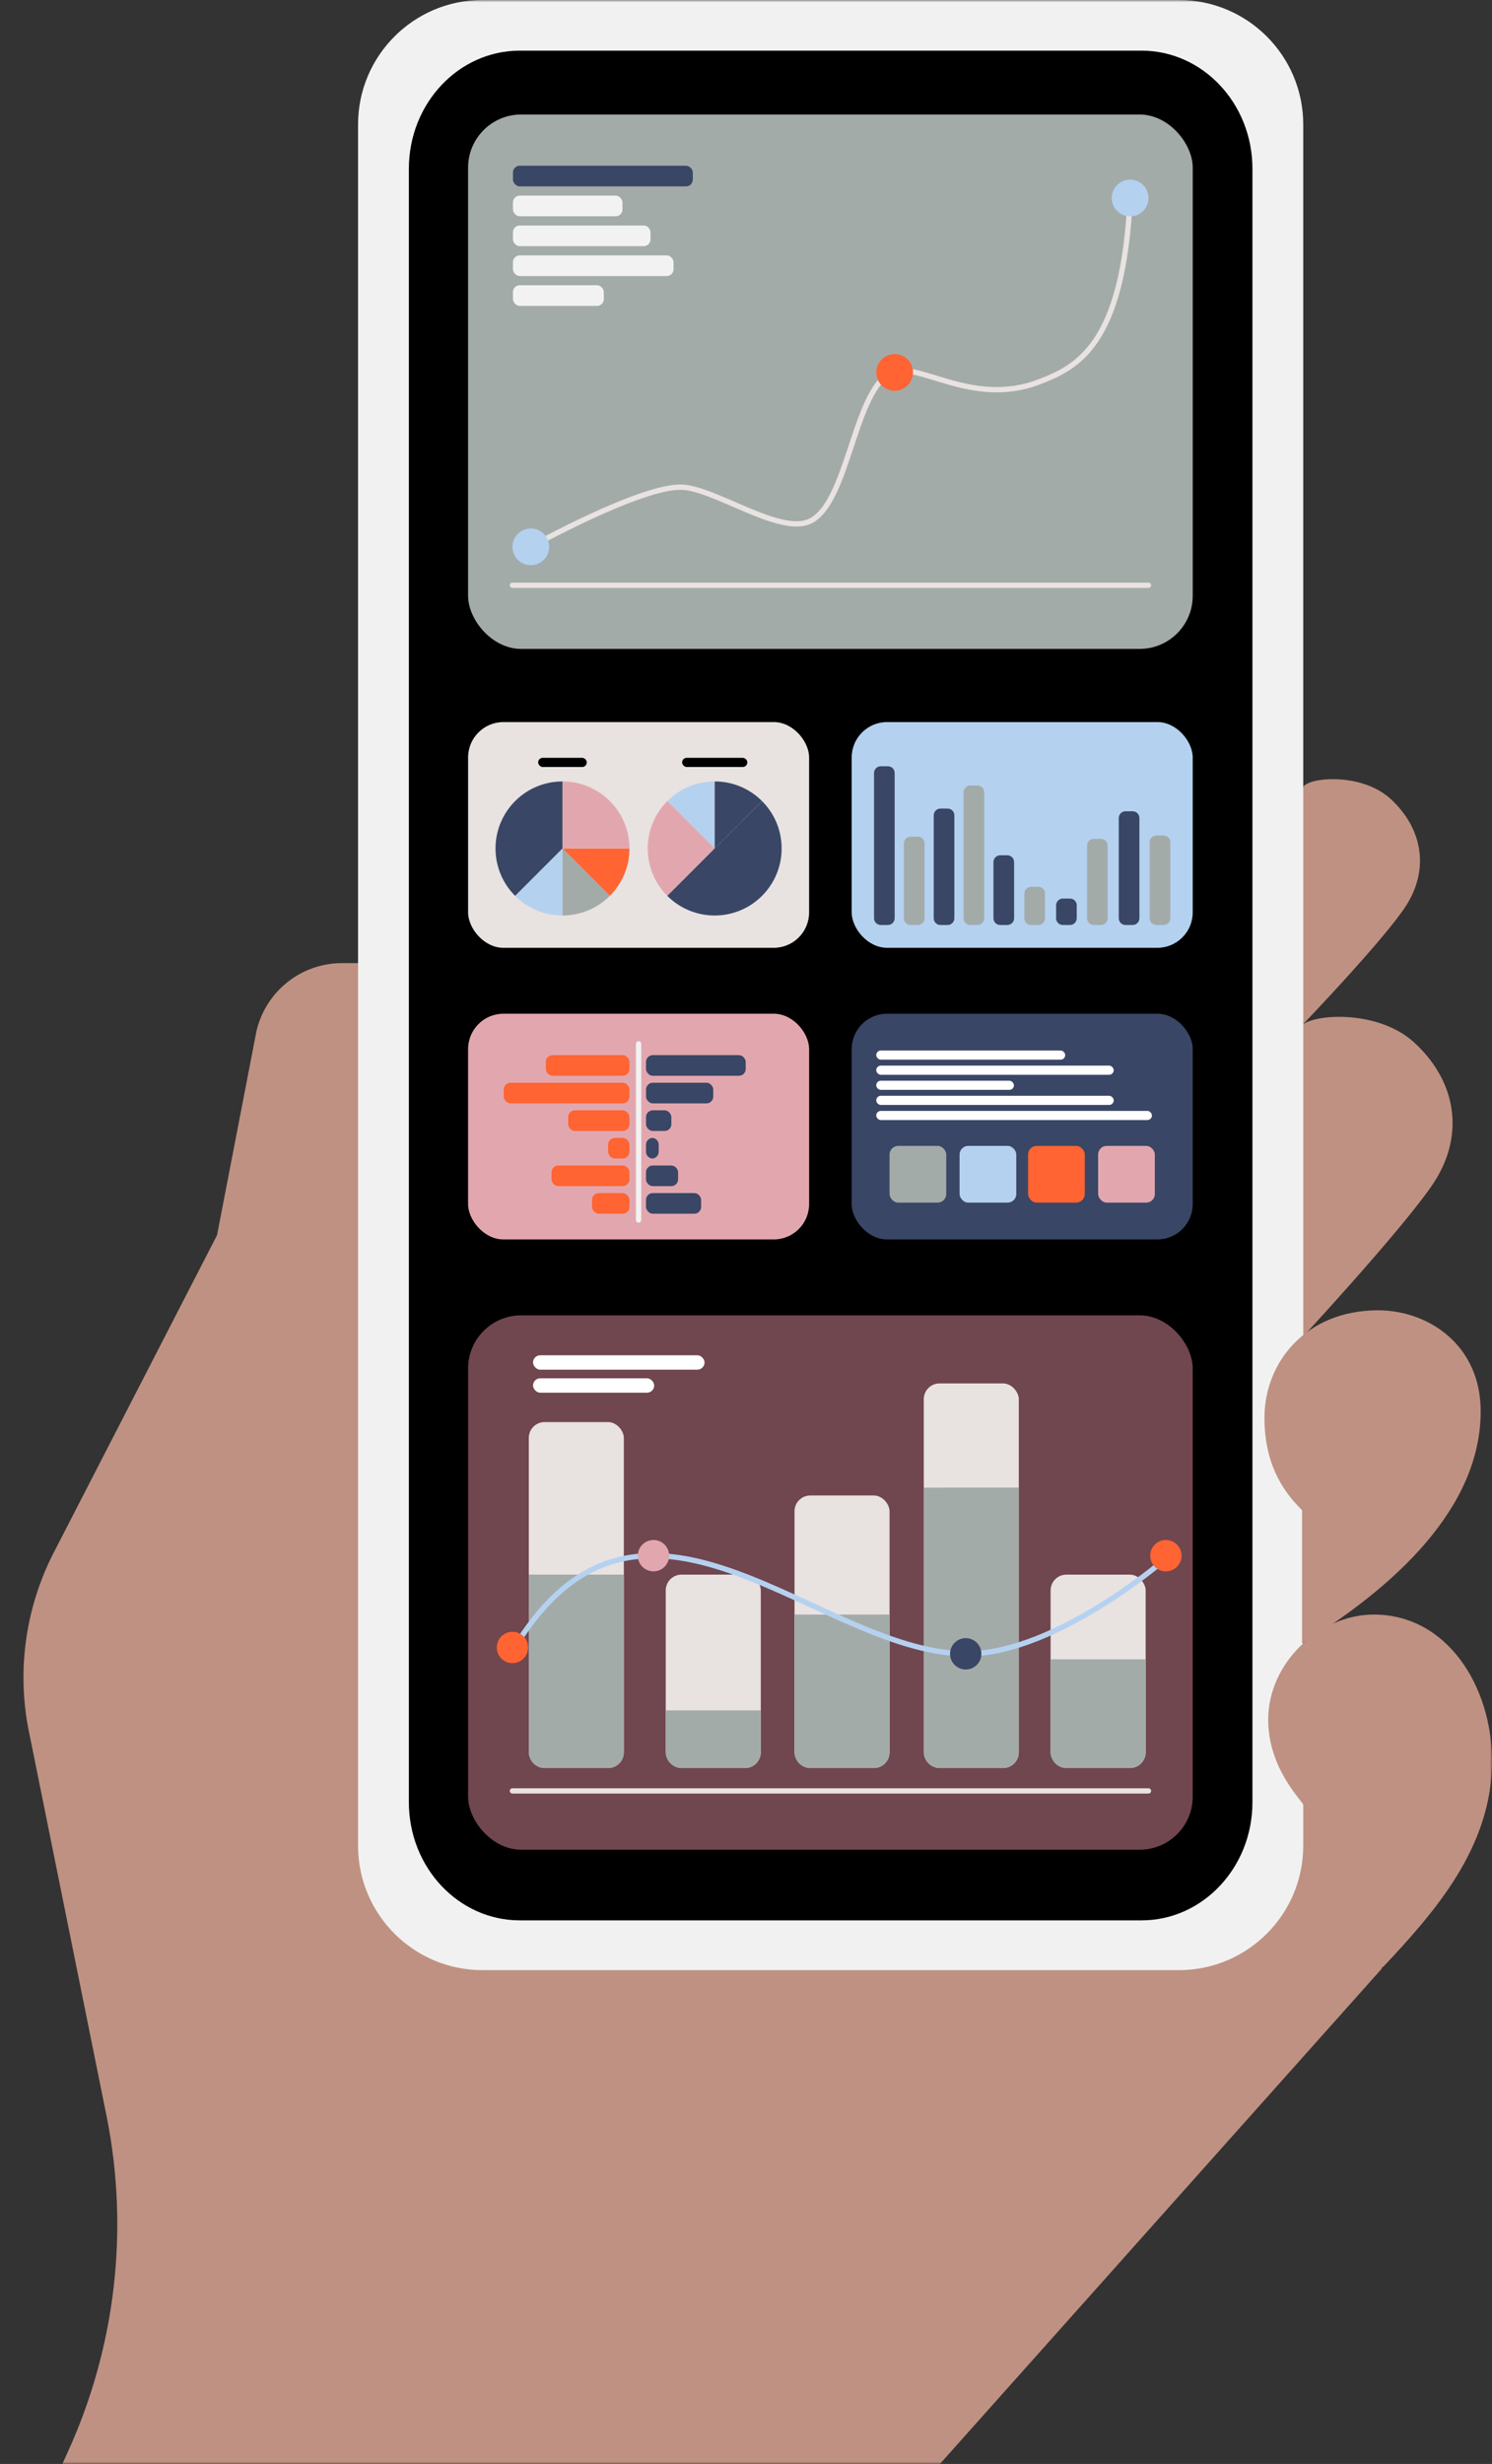 <svg width="344" height="568" xmlns="http://www.w3.org/2000/svg" xmlns:xlink="http://www.w3.org/1999/xlink"><rect width="100%" height="100%" fill="#333333" stroke="none"/><defs><path id="a" d="M0 0h344v568H0z"/></defs><g fill="none" fill-rule="evenodd"><mask id="b" fill="#fff"><use xlink:href="#a"/></mask><g mask="url(#b)"><g fill-rule="nonzero"><path d="M295.714 406.856c0 8.018-6.17 44.292-25.482 44.292-19.313 0-135.94 1.044-162.214 1.044-10.749 0-23.341-9.56-23.341-21.864 0-11.598.917-121.548.917-153.606 3.267-6.13 3.715-51.703 2.23-54.698h-8.966a20.247 20.247 0 0 0-19.77 15.89L50.04 284.74l-37.638 73.147a63.008 63.008 0 0 0-5.505 42.403l17.636 87.331a126.678 126.678 0 0 1-8.237 76.134L0 599.979 139.977 654 318.53 453.886c1.166-3 15.667-26.435 6.57-22.644-9.364 3.901-29.386-32.405-29.386-24.386m4.649-170.668c4.62-4.848 18.163-19.237 23.264-26.558 6.194-8.887 4.445-18.628-3.01-25.46-6.936-6.353-19.769-4.937-20.295-2.448l-1.533 56.11s.367-.38.999-1.04c-.07.118-.127.236-.151.355l-1.998 73.987S321.93 285.083 330 273.506c8.07-11.577 5.79-24.268-3.923-33.168-8.087-7.41-22.318-6.705-25.711-4.154" fill="#BF9182"/><path d="M111.22 0h160.594c15.818 0 28.663 12.854 28.663 28.683v396.801c0 15.83-12.841 28.683-28.663 28.683H111.22c-15.818 0-28.664-12.85-28.664-28.683v-396.8C82.556 12.85 95.402 0 111.22 0Z" fill="#F1F1F1"/><path d="M119.852 11.675c-14.13 0-25.58 12.185-25.58 27.218V415.47c0 15.033 11.45 27.222 25.58 27.222h143.333c14.13 0 25.58-12.185 25.58-27.222V38.893c0-15.033-11.45-27.218-25.58-27.218H119.852Z" fill="currentColor"/><path d="M300.567 416.2c0-.77-8.168-8.226-8.168-19.77 0-13.14 11.895-24.236 24.345-24.236 16.89 0 27.256 16.515 27.256 33.8 0 19.82-13.2 34.797-25.177 47.512" fill="#BF9182"/><path d="M300.208 378.927v-30.785c-5.036-4.95-8.67-11.43-8.67-21.33 0-12.813 9.62-24.753 26.197-24.753 11.49 0 23.655 7.896 23.655 23.272 0 22.305-19.798 40.432-41.194 53.592" fill="#BF9182"/></g><rect fill="#A3ABA9" fill-rule="nonzero" x="107.925" y="26.402" width="167.07" height="123.185" rx="12.234"/><rect fill="#70464F" fill-rule="nonzero" x="107.925" y="303.218" width="167.07" height="123.185" rx="12.234"/><rect fill="#E8E2E1" fill-rule="nonzero" x="107.925" y="166.456" width="78.625" height="52.037" rx="8.156"/><rect fill="#E2A7AE" fill-rule="nonzero" x="107.925" y="233.686" width="78.625" height="52.037" rx="8.156"/><rect fill="#B5D1F0" fill-rule="nonzero" x="196.369" y="166.456" width="78.625" height="52.037" rx="8.156"/><rect fill="#3A4665" fill-rule="nonzero" x="196.369" y="233.686" width="78.625" height="52.037" rx="8.156"/><g transform="translate(118.27 38.208)" fill-rule="nonzero"><rect fill="#3A4665" width="41.46" height="4.762" rx="1.558"/><rect fill="#F2F2F2" y="13.776" width="31.714" height="4.762" rx="1.558"/><rect fill="#F2F2F2" y="6.888" width="25.242" height="4.762" rx="1.558"/><rect fill="#F2F2F2" y="27.549" width="20.944" height="4.762" rx="1.558"/><rect fill="#F2F2F2" y="20.665" width="37.019" height="4.762" rx="1.558"/></g><g fill-rule="nonzero"><path fill="#F2F2F2" d="M129.692 195.593h-.008l.008.008z"/><path fill="#B5D1F0" d="m129.696 195.609.012-.016h-.016v.008z"/><path d="M145.126 195.593h-15.418l-.012.012 10.904 10.916a15.4 15.4 0 0 0 4.526-10.928Z" fill="#FF6432"/><path d="M140.616 184.681a15.384 15.384 0 0 0-10.923-4.534v15.446h15.434c0-4.26-1.724-8.121-4.514-10.912h.004Z" fill="#E2A7AE"/><path fill="#A3ABA9" d="m129.692 195.613.004-.004-.004-.008z"/><path d="M129.692 180.147a15.38 15.38 0 0 0-10.92 4.53 15.398 15.398 0 0 0-4.519 10.92 15.42 15.42 0 0 0 4.53 10.932l10.906-10.912v-.012l-.008-.008h.008v-15.446l.003-.004Z" fill="#3A4665"/><path d="M118.788 206.525a15.377 15.377 0 0 0 10.904 4.517v-15.43l-10.904 10.914Z" fill="#B5D1F0"/><path d="M129.692 195.613v15.43c4.261 0 8.119-1.727 10.912-4.522L129.7 195.605h-.004l-.004.008Z" fill="#A3ABA9"/></g><path d="M122.38 126.057s25.483-14.123 34.838-13.752c7.589.298 22.346 10.929 29.328 7.937 8.918-3.82 10.158-29.189 18.513-34.118 6.04-3.563 18.701 8.039 34.613 1.877 8.547-3.31 19.333-8.358 20.89-42.346" stroke="#E8E2E1" stroke-width="1.223"/><ellipse fill="#B5D1F0" fill-rule="nonzero" cx="122.381" cy="126.057" rx="4.229" ry="4.232"/><ellipse fill="#B5D1F0" fill-rule="nonzero" cx="260.567" cy="45.651" rx="4.229" ry="4.232"/><path d="M201.52 211.676v-33.48c0-.86.697-1.558 1.557-1.558h1.643c.86 0 1.558.697 1.558 1.558v33.48c0 .86-.697 1.558-1.558 1.558h-1.643c-.86 0-1.558-.698-1.558-1.558Zm13.763 0v-23.724c0-.86.697-1.557 1.558-1.557h1.643c.86 0 1.558.697 1.558 1.557v23.724c0 .86-.698 1.558-1.558 1.558h-1.643c-.86 0-1.558-.698-1.558-1.558Z" fill="#3A4665" fill-rule="nonzero"/><path d="M208.403 211.68v-17.248c0-.86.697-1.558 1.558-1.558h1.643c.86 0 1.558.698 1.558 1.558v17.247c0 .86-.698 1.558-1.558 1.558h-1.643c-.86 0-1.558-.698-1.558-1.558Z" fill="#A3ABA9" fill-rule="nonzero"/><path d="M229.054 211.675v-12.95c0-.86.698-1.558 1.558-1.558h1.644c.86 0 1.557.698 1.557 1.558v12.95c0 .86-.697 1.558-1.557 1.558h-1.644c-.86 0-1.558-.697-1.558-1.558Z" fill="#3A4665" fill-rule="nonzero"/><path d="M236.18 211.68v-5.695c0-.86.698-1.558 1.558-1.558h1.643c.86 0 1.558.697 1.558 1.558v5.695c0 .86-.697 1.557-1.558 1.557h-1.643c-.86 0-1.558-.697-1.558-1.557Z" fill="#A3ABA9" fill-rule="nonzero"/><path d="M243.498 211.676v-2.977c0-.86.697-1.558 1.558-1.558h1.643c.86 0 1.558.698 1.558 1.558v2.977c0 .86-.698 1.558-1.558 1.558h-1.643c-.86 0-1.558-.698-1.558-1.558Z" fill="#3A4665" fill-rule="nonzero"/><path d="M250.63 211.68v-16.737c0-.86.697-1.558 1.558-1.558h1.643c.86 0 1.558.697 1.558 1.558v16.737c0 .86-.698 1.558-1.558 1.558h-1.643c-.86 0-1.558-.698-1.558-1.558Z" fill="#A3ABA9" fill-rule="nonzero"/><path d="M257.945 211.675v-23.103c0-.86.697-1.558 1.558-1.558h1.643c.86 0 1.558.698 1.558 1.558v23.103c0 .86-.698 1.558-1.558 1.558h-1.643c-.86 0-1.558-.698-1.558-1.558Z" fill="#3A4665" fill-rule="nonzero"/><path d="M265.08 211.68v-17.517c0-.86.698-1.558 1.558-1.558h1.643c.86 0 1.558.698 1.558 1.558v17.517c0 .86-.697 1.557-1.558 1.557h-1.643c-.86 0-1.558-.697-1.558-1.557Zm-42.915-.004V182.64c0-.86.698-1.558 1.558-1.558h1.643c.86 0 1.558.697 1.558 1.558v29.036c0 .86-.697 1.558-1.558 1.558h-1.643c-.86 0-1.558-.698-1.558-1.558Z" fill="#A3ABA9" fill-rule="nonzero"/><ellipse fill="#FF6432" fill-rule="nonzero" cx="206.278" cy="85.854" rx="4.229" ry="4.232"/><rect fill="currentColor" fill-rule="nonzero" x="124.077" y="174.7" width="11.218" height="2.11" rx="1.055"/><g fill-rule="nonzero"><path fill="#F2F2F2" d="m164.778 195.593.004.008v-.012z"/><path fill="#B5D1F0" d="M164.782 195.58h-.017l.013.013.004-.004z"/><path d="m153.861 184.673 10.904 10.91h.017v-15.432a15.386 15.386 0 0 0-10.92 4.526v-.004Z" fill="#B5D1F0"/><path d="M149.343 195.58a15.42 15.42 0 0 0 4.522 10.937l10.918-10.924-.012-.013-10.906-10.911a15.415 15.415 0 0 0-4.522 10.911Z" fill="#E2A7AE"/><path fill="#A3ABA9" d="M164.79 195.58h-.008v.009z"/><path d="M153.861 206.517a15.396 15.396 0 0 0 10.92 4.525c3.948 0 7.9-1.51 10.909-4.525a15.42 15.42 0 0 0 4.522-10.937H164.79l-.008.009v.008l-.004-.004-10.917 10.924Zm26.352-10.937c0-3.95-1.508-7.896-4.522-10.911l-10.905 10.911h15.426Z" fill="#3A4665"/><path d="m164.79 195.58 10.903-10.911a15.392 15.392 0 0 0-10.907-4.526v15.433h.008l-.004.004Z" fill="#3A4665"/></g><rect fill="currentColor" fill-rule="nonzero" x="157.271" y="174.7" width="15.035" height="2.11" rx="1.055"/><path stroke="#E8E2E1" stroke-width="1.223" stroke-linecap="round" d="M118.152 134.917h146.644M118.152 412.85h146.644"/><path stroke="#F2F2F2" stroke-width="1.223" stroke-linecap="round" d="M147.235 240.632v40.611"/><rect fill="#3A4665" fill-rule="nonzero" transform="rotate(180 160.441 245.616)" x="148.948" y="243.235" width="22.987" height="4.762" rx="1.558"/><rect fill="#3A4665" fill-rule="nonzero" transform="rotate(180 156.702 251.978)" x="148.952" y="249.597" width="15.5" height="4.762" rx="1.558"/><rect fill="#3A4665" fill-rule="nonzero" transform="rotate(180 155.301 277.413)" x="148.948" y="275.032" width="12.707" height="4.762" rx="1.558"/><rect fill="#3A4665" fill-rule="nonzero" transform="rotate(180 151.872 258.336)" x="148.952" y="255.955" width="5.839" height="4.762" rx="1.558"/><rect fill="#3A4665" fill-rule="nonzero" transform="rotate(180 152.646 271.055)" x="148.948" y="268.674" width="7.397" height="4.762" rx="1.558"/><path d="M150.506 262.312h-.192c.86 0 1.558.698 1.558 1.56v1.648c0 .861-.698 1.559-1.558 1.559h.192c-.86 0-1.558-.698-1.558-1.56v-1.648c0-.86.697-1.559 1.558-1.559Z" fill="#3A4665" fill-rule="nonzero"/><rect fill="#FF6432" fill-rule="nonzero" x="125.839" y="243.235" width="19.292" height="4.762" rx="1.558"/><rect fill="#FF6432" fill-rule="nonzero" x="116.15" y="249.593" width="28.981" height="4.762" rx="1.558"/><rect fill="#FF6432" fill-rule="nonzero" x="136.506" y="275.036" width="8.625" height="4.762" rx="1.558"/><rect fill="#FF6432" fill-rule="nonzero" x="130.993" y="255.955" width="14.134" height="4.762" rx="1.558"/><rect fill="#FF6432" fill-rule="nonzero" x="127.164" y="268.674" width="17.967" height="4.762" rx="1.558"/><rect fill="#FF6432" fill-rule="nonzero" x="140.213" y="262.312" width="4.914" height="4.762" rx="1.558"/><rect fill="#FFF" fill-rule="nonzero" x="202.029" y="242.17" width="43.568" height="2.11" rx="1.055"/><rect fill="#FFF" fill-rule="nonzero" x="202.029" y="256.089" width="63.562" height="2.11" rx="1.055"/><rect fill="#FFF" fill-rule="nonzero" x="202.029" y="249.132" width="31.746" height="2.11" rx="1.055"/><rect fill="#FFF" fill-rule="nonzero" x="202.029" y="245.651" width="54.757" height="2.11" rx="1.055"/><rect fill="#FFF" fill-rule="nonzero" x="202.029" y="252.609" width="54.757" height="2.11" rx="1.055"/><rect fill="#A3ABA9" fill-rule="nonzero" x="205.1" y="264.157" width="13.07" height="13.079" rx="1.986"/><rect fill="#B5D1F0" fill-rule="nonzero" x="221.244" y="264.157" width="13.07" height="13.079" rx="1.986"/><rect fill="#FF6432" fill-rule="nonzero" x="237.042" y="264.157" width="13.07" height="13.079" rx="1.986"/><rect fill="#E2A7AE" fill-rule="nonzero" x="253.19" y="264.157" width="13.07" height="13.079" rx="1.986"/><rect fill="#E8E2E1" fill-rule="nonzero" x="121.92" y="327.824" width="21.914" height="79.758" rx="3.637"/><rect fill="#E8E2E1" fill-rule="nonzero" x="212.987" y="318.912" width="21.914" height="88.67" rx="3.637"/><rect fill="#E8E2E1" fill-rule="nonzero" x="183.186" y="344.743" width="21.914" height="62.839" rx="3.637"/><rect fill="#E8E2E1" fill-rule="nonzero" x="153.495" y="362.988" width="21.914" height="44.594" rx="3.637"/><rect fill="#E8E2E1" fill-rule="nonzero" x="242.233" y="362.988" width="21.914" height="44.594" rx="3.637"/><path d="M121.92 362.988h21.914v40.95a3.642 3.642 0 0 1-3.637 3.64H125.56a3.642 3.642 0 0 1-3.637-3.64v-40.95h-.004Zm31.575 31.299h21.914v9.65a3.642 3.642 0 0 1-3.637 3.64h-14.636a3.642 3.642 0 0 1-3.637-3.64v-9.65h-.004Zm88.738-11.781h21.914v21.436a3.642 3.642 0 0 1-3.637 3.64h-14.636a3.642 3.642 0 0 1-3.637-3.64v-21.436h-.004Zm-59.056-10.308h21.915v31.744a3.642 3.642 0 0 1-3.638 3.64H186.82a3.642 3.642 0 0 1-3.638-3.64v-31.744h-.004Zm29.81-29.267H234.9v61.01a3.642 3.642 0 0 1-3.637 3.64h-14.636a3.642 3.642 0 0 1-3.637-3.64v-61.01h-.004Z" fill="#A3ABA9" fill-rule="nonzero"/><rect fill="#FFF" fill-rule="nonzero" x="122.899" y="312.424" width="39.543" height="3.322" rx="1.66"/><rect fill="#FFF" fill-rule="nonzero" x="122.899" y="317.733" width="27.933" height="3.322" rx="1.66"/><path d="M119.167 378.927c29.78-47.426 70.498 3.212 104.646 2.306 19.904-.527 43.992-21.118 43.992-21.118" stroke="#B5D1F0" stroke-width="1.223" stroke-linecap="round"/><ellipse fill="#FF6432" fill-rule="nonzero" cx="268.812" cy="358.621" rx="3.613" ry="3.616"/><ellipse fill="#FF6432" fill-rule="nonzero" cx="118.152" cy="379.78" rx="3.613" ry="3.616"/><ellipse fill="#E2A7AE" fill-rule="nonzero" cx="150.669" cy="358.621" rx="3.613" ry="3.616"/><ellipse fill="#3A4665" fill-rule="nonzero" cx="222.659" cy="381.249" rx="3.613" ry="3.616"/></g></g></svg>